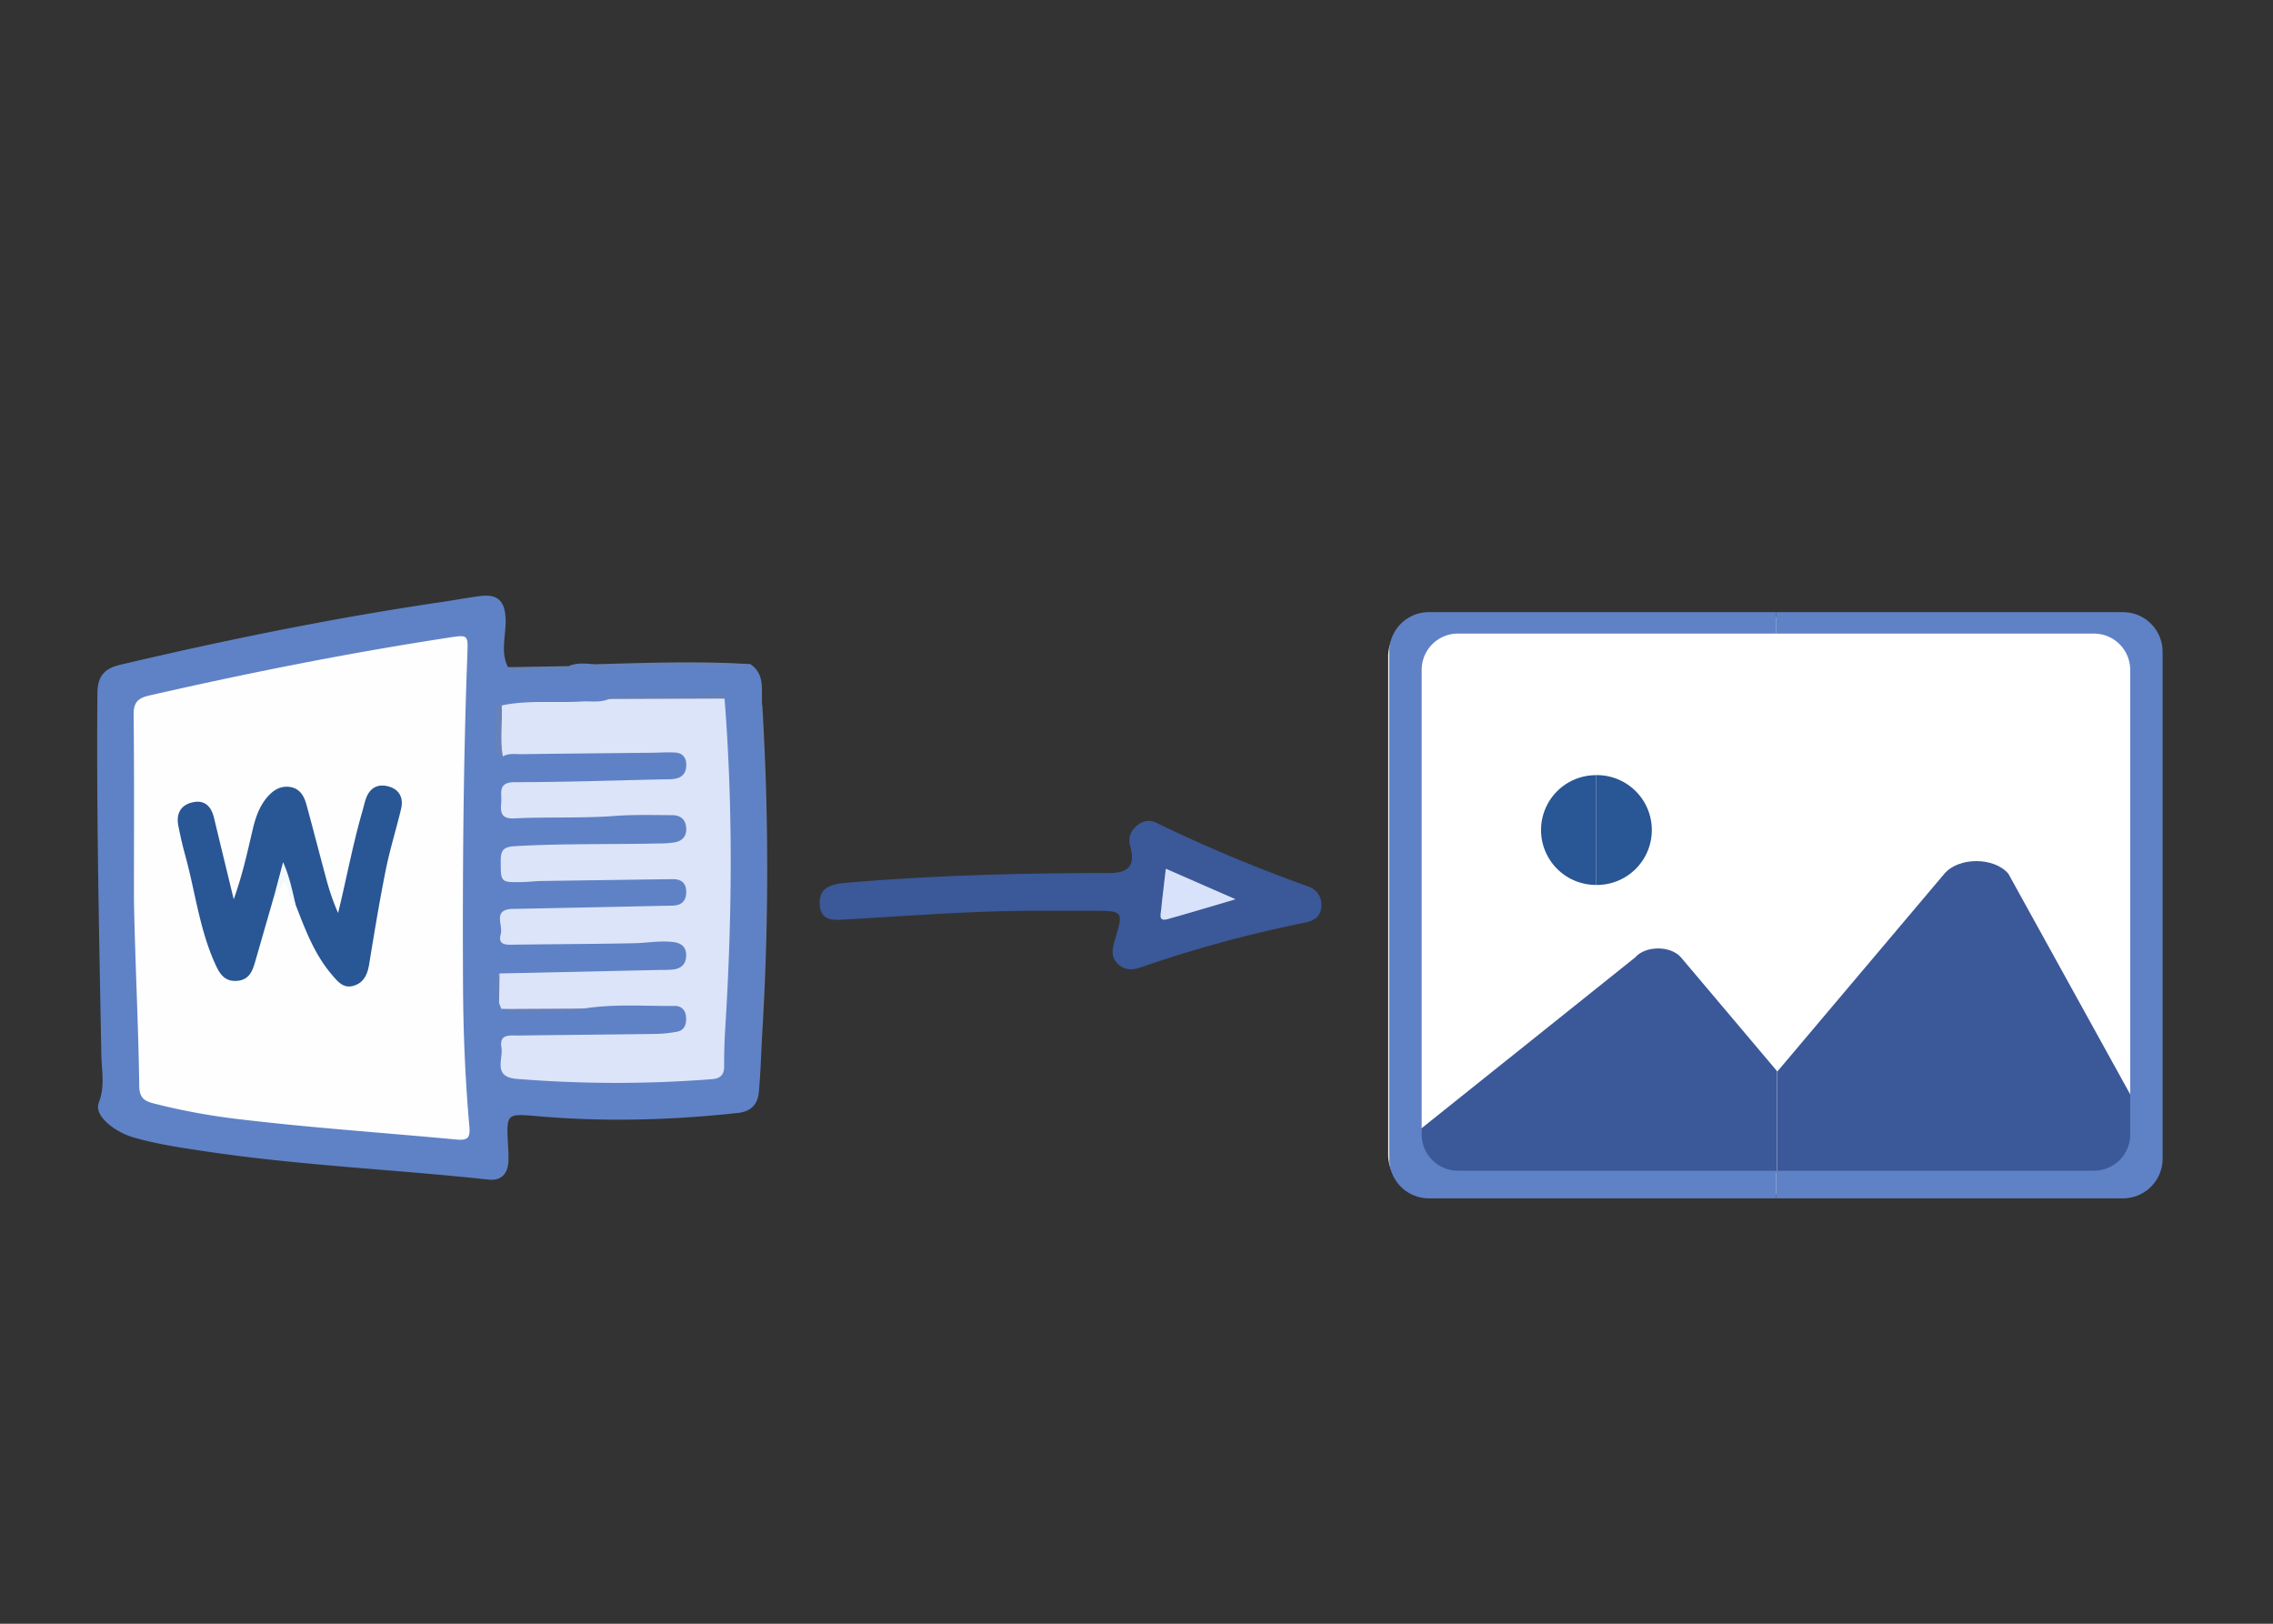 <svg id="Layer_1" data-name="Layer 1" xmlns="http://www.w3.org/2000/svg" viewBox="0 0 1400 1000"><rect x="0" y="0" width="1400" height="1000" fill="#333333" stroke="none"/><defs><style>.cls-1{fill:#3b5898;}.cls-2{fill:#d8e2fa;}.cls-3{fill:#6982b6;}.cls-4{fill:#5f82c6;}.cls-5{fill:#6582b9;}.cls-6{fill:#fefefe;}.cls-7{fill:#dce4f9;}.cls-8{fill:#6781b8;}.cls-9{fill:#6682ba;}.cls-10{fill:#6980b8;}.cls-11{fill:#6482bc;}.cls-12{fill:#295694;}.cls-13{fill:#f3f9fc;}.cls-14{fill:#fff;}</style></defs><path class="cls-1" d="M639.15,560.92c-39.08-.07-78,3.05-117,5.28-7.68.44-16.78,1.8-17.26-9.41-.45-10.6,7.54-12.36,16.44-13.12,53.8-4.6,107.71-6,161.67-6,12.63,0,16.37-4.84,13.07-16.91-1.33-4.87.24-8.75,3.78-11.91s7.73-4.39,12.27-2.18a923.89,923.89,0,0,0,93.38,39.14c5.92,2.12,9,6.88,8.3,13.23s-5.54,8.29-11,9.39a774.18,774.18,0,0,0-99.95,27.26c-5.47,1.89-10.13,2.06-14.44-2.17-4.52-4.43-3.22-9.49-1.7-14.62C692,561,692,560.94,673,560.92Z"/><path class="cls-2" d="M718.05,535l43,18.82c-15.77,4.63-28.78,8.59-41.87,12.24-5.9,1.64-4.24-3-4-5.75C715.93,552.35,717,544.46,718.05,535Z"/><path class="cls-3" d="M469.44,637c-3-10.72-2.13-21.83-1-32.44,3.23-30.72.43-61.45,1.76-92.12,1-22.51-2.86-44.82-2-67.28.13-3.57-.95-7.32,1.32-10.63A1674.08,1674.08,0,0,1,469.44,637Z"/><path class="cls-4" d="M462.12,409c9.6,6.47,6.49,16.58,7.34,25.56-1.7,16.58,1.37,33,1.52,49.52q.48,51.7,0,103.41c-.16,16.51-3.19,32.95-1.54,49.53-.65,11.89-.95,23.81-2.06,35.66-.68,7.27-4.65,11.83-12.76,12.72-40.62,4.46-81.32,5.58-122,2.15-20.84-1.76-20.77-2.46-19.7,18.05a84.5,84.5,0,0,1,.21,9.93c-.49,7.59-4.56,11.77-12.31,10.93-57.59-6.23-115.55-8.66-172.91-17.19C113.16,707.05,98.42,705,84,701a44.72,44.72,0,0,1-15.2-7.16c-4.94-3.69-10.1-9.29-7.91-14.92,3.89-10,1.71-19.55,1.53-29.34C61.06,575.36,59.35,501.12,60,426.86c.08-9.95,3.9-15,13.67-17.35,66.05-15.6,132.51-29.07,199.67-38.94,7.53-1.11,15-2.56,22.56-3.51,10.65-1.33,15,3.12,15.52,13.77.46,10-3.47,20.28,1.46,30.07,17.09,1.38,34.17.43,51.21-.62,30.06-1.85,60.13-.37,90.19-.92C456.87,409.31,459.53,409.89,462.12,409Z"/><path class="cls-5" d="M462.12,409c-2.67,4.4-6.57,1.17-9.69,1.21-24.44.32-49-1.49-73.29.69-20.71,1.86-41.53-.88-62,3-2.43.46-3.71-.76-4.25-3l37.39-.66c5.24-2,10.75-.09,16.05-1.15C398.23,408.23,430.17,407,462.12,409Z"/><path class="cls-4" d="M366.29,409.09c-5.2,2.5-10.69.82-16,1.15C355.45,407.89,360.89,408.75,366.29,409.09Z"/><path class="cls-6" d="M82.5,553.44c0-37.79.22-75.58-.19-113.37-.08-7.62,2.8-10.18,9.69-11.75,60.7-13.86,121.73-26,183.26-35.46,13.68-2.11,13.05-2.24,12.54,11.63-2.49,67.27-2.92,134.58-2.62,201.88.14,29.18,1.33,58.32,3.92,87.38.63,7.1-1,8.77-8.51,8C235.41,697.49,190.12,694.49,145,689a397,397,0,0,1-50.69-9.53c-6.19-1.58-8.45-4.16-8.54-10.72C85.25,630.34,83.16,591.92,82.5,553.44Z"/><path class="cls-7" d="M309,434.45c16.35-3.47,33-1.41,49.42-2.43,5.55-.35,11.26.86,16.62-1.54,9.65-2.57,19.49-1.11,29.22-1.06,14,.07,28.07-1.36,42,.8,5.32,67.51,4.68,135,.46,202.57-.49,7.93-.76,15.9-.7,23.85.05,5.54-2.57,7.66-7.72,8a760.31,760.31,0,0,1-120.16-.21c-14.81-1.26-8.09-12.24-9.29-19.35-1.46-8.68,5.54-7.26,10.55-7.33,28.18-.39,56.37-.6,84.55-1a80.86,80.86,0,0,0,12.8-1.31c4.9-.86,6.09-4.58,5.83-9s-3-7-7-6.93c-18.49.19-37-1.34-55.46,1.54-17.1,2.13-34.21,1.63-51.32.29-.47-1.2-.94-2.39-1.4-3.59-1.15-6.1-3.39-12.22.31-18.24l99.44-2.17a61.73,61.73,0,0,0,7.94-.32c4.94-.74,7.59-3.72,7.55-8.85,0-4.87-3-7.29-7.36-7.91-8.27-1.17-16.52.48-24.78.64-24.87.5-49.75.54-74.62.9-4.8.08-9.25,0-7.44-6.56,1.52-5.5-5.32-15.22,7.38-15.47q45.75-.9,91.48-1.89c2.32-.05,4.64-.07,7-.13,5.7-.15,8.49-3.09,8.37-8.79-.13-5.5-3.39-7.58-8.43-7.52q-40.28.53-80.57,1.13c-4,.06-7.93.58-11.9.65-13.65.27-13.31.23-13.36-13.36,0-6.44,2.06-8.33,8.5-8.71,29.49-1.77,59-1,88.5-1.69a67.94,67.94,0,0,0,9.9-.64c4.84-.83,7.69-3.71,7.35-8.95s-3.62-7.81-8.51-7.84c-11.94-.06-23.92-.4-35.8.49-20.55,1.54-41.12.48-61.64,1.5-8.13.4-8.55-3.84-8-9.75.51-5.71-2.47-12.56,8.4-12.56,30.16,0,60.32-1.06,90.48-1.71,3-.07,6,.12,8.9-.55,4.47-1,6.39-4.35,6.2-8.91-.17-4.4-2.67-6.83-6.82-7.08-4.59-.28-9.21.07-13.82.12-26.87.29-53.73.52-80.59.88-3.92.05-8-.73-11.71,1.35C304.78,455.5,305.93,445,309,434.45Z"/><path class="cls-8" d="M446.27,430.22l-71.26.26a2.46,2.46,0,0,1-.94-.26A8.81,8.81,0,0,1,373,429c2.48-.25,4.95-.63,7.44-.73,21-.81,42,1.57,63-1.32C445.18,426.73,447.78,427,446.27,430.22Z"/><path class="cls-9" d="M309,434.45c.59,10.47-1.15,21,.68,31.43-2.45-.58-4.42-2-4.48-4.56q-.29-12.26,0-24.53C305.25,435,306.16,432.71,309,434.45Z"/><path class="cls-10" d="M308.78,621.41l51.32-.28,7.67.52C348.08,621.93,328.38,626,308.78,621.41Z"/><path class="cls-11" d="M307.69,599.58q-.15,9.12-.31,18.24C302.87,611.66,303.58,605.59,307.69,599.58Z"/><path class="cls-12" d="M168.92,551.47q-5.73,19.88-11.45,39.74c-1.77,6.21-3.57,12.33-11.62,12.87s-10.94-5.1-13.57-11c-9.54-21.34-12.15-44.61-18.35-66.88-1.59-5.74-2.88-11.57-4.05-17.41-1.46-7.21,1-12.75,8.39-14.58,7.6-1.89,11.81,2.22,13.54,9.47,3.84,16,7.76,32.06,12.15,50.15,5.44-15.2,8.36-28.8,11.53-42.34,1.67-7.13,3.86-14.11,8.56-19.9,3.69-4.54,8.33-7.86,14.54-6.93s8.74,5.71,10.19,11c4.29,15.63,8.27,31.34,12.55,47a141.4,141.4,0,0,0,6.91,19.62c5.15-21,9-42,14.92-62.52.74-2.55,1.29-5.15,2.14-7.66,2.3-6.74,7.2-9.61,14-7.75s9.36,7.14,7.7,13.95c-3,12.54-6.88,24.91-9.42,37.54-3.84,19.15-7,38.43-10.16,57.71-1,6.38-3.22,11.71-9.77,13.59-6.18,1.78-9.61-2.64-13.18-6.79-10.81-12.58-16.43-27.79-22.3-42.9-3.25-7.49-5.3-15.33-7.16-22C173.66,540,172.53,546.22,168.92,551.47Z"/><path class="cls-13" d="M168.92,551.47l5.45-20.53c4.16,9.44,5.79,18,7.76,26.51-4.95-3.26-3.52-9.39-6.38-14.43C172.08,544.94,172.86,550.36,168.92,551.47Z"/><path class="cls-14" d="M1307,380.07H879.43a24.21,24.21,0,0,0-24.4,24V711.37a24.21,24.21,0,0,0,24.4,24H1307a24.21,24.21,0,0,0,24.4-24V404.08A24.21,24.21,0,0,0,1307,380.07Z"/><path class="cls-14" d="M1289.7,721a22.35,22.35,0,0,0,22.35-22.35V412.54a22.35,22.35,0,0,0-22.35-22.35H1093.84V721Z"/><path class="cls-1" d="M1084.2,647.44l-48.77-57.74c-6.3-7.45-22.05-7.45-28.35,0L862.66,705.18c-6.3,7.45,1.57,16.77,14.17,16.77h217.64V659.61Z"/><path class="cls-1" d="M1325.67,698.63,1237,538.1c-8.76-10.37-30.65-10.37-39.41,0l-67.79,80.26-35.06,41.51,0,0-.2-.23V722h214.1C1326.08,722,1334.43,709,1325.67,698.63Z"/><path class="cls-12" d="M949.17,511.21A33.82,33.82,0,0,0,983,545V477.39A33.82,33.82,0,0,0,949.17,511.21Z"/><path class="cls-12" d="M983,477.39V545a33.82,33.82,0,1,0,0-67.63Z"/><path class="cls-4" d="M898,721a22.35,22.35,0,0,1-22.35-22.35V412.54A22.35,22.35,0,0,1,898,390.19h195.85V377H880.08a24.4,24.4,0,0,0-24.39,24.4V713.6A24.39,24.39,0,0,0,880.08,738h213.76V721Z"/><path class="cls-4" d="M1307.6,377H1093.84v13.21H1289.7a22.35,22.35,0,0,1,22.35,22.35V698.61A22.35,22.35,0,0,1,1289.7,721H1093.84v17H1307.6a24.39,24.39,0,0,0,24.4-24.4V401.38A24.4,24.4,0,0,0,1307.6,377Z"/></svg>
